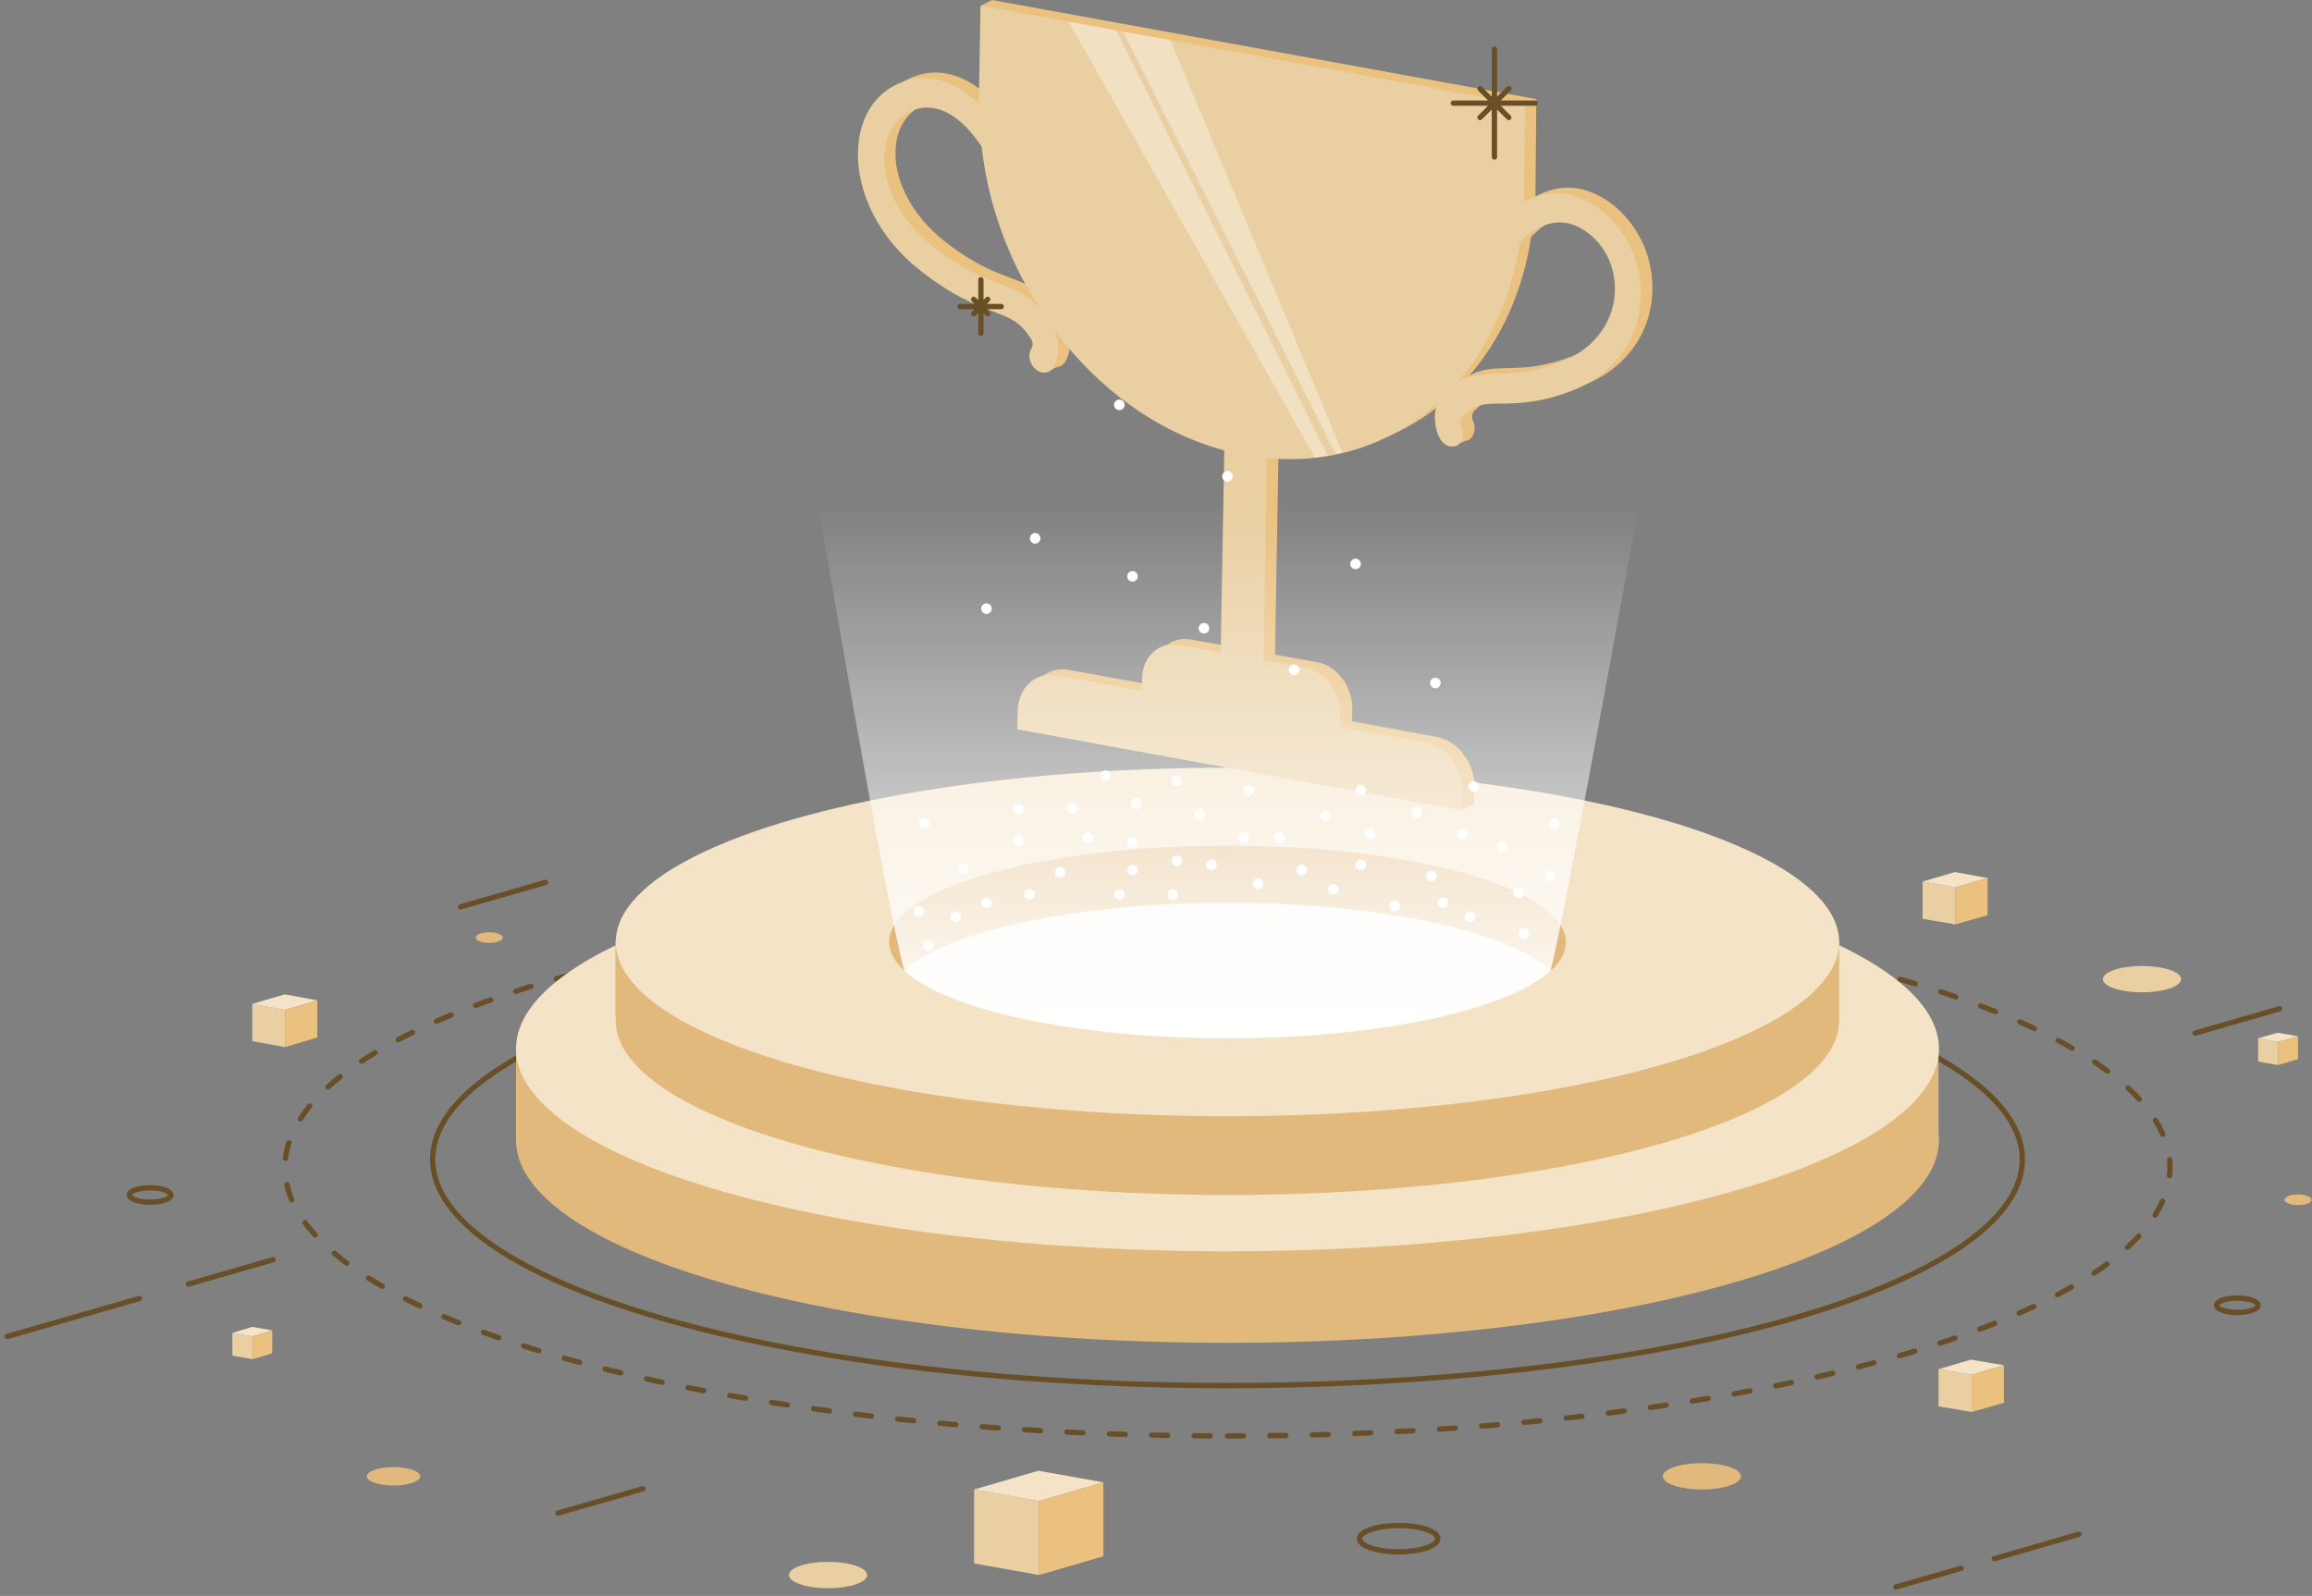 <svg xmlns="http://www.w3.org/2000/svg" width="436" height="301" viewBox="0 0 436 301">
    <rect x="0" y="0" width="436" height="301" fill="#808080" stroke="none"/>
    <defs>
        <linearGradient id="6vt0g5kq3a" x1="49.994%" x2="49.994%" y1="2.448%" y2="102.3%">
            <stop offset="0%" stop-color="#FFF" stop-opacity="0"/>
            <stop offset="100%" stop-color="#FFF"/>
        </linearGradient>
    </defs>
    <g fill="none" fill-rule="evenodd" transform="translate(1)">
        <g stroke="#684F28" stroke-linecap="round" stroke-linejoin="round">
            <path d="M34.538 76.357L50.49 71.759M412.953 29.02L428.905 24.422M375.104 128.141L391.056 123.543M356.518 133.492L368.858 129.95M104.216 119.548L120.244 114.95M85.856 5.201L101.884.603M.376 86.231L25.283 79.07" transform="translate(0 165.83)"/>
        </g>
        <ellipse cx="230.48" cy="218.668" stroke="#684F28" stroke-linecap="round" stroke-linejoin="round" rx="149.891" ry="42.663"/>
        <path stroke="#684F28" stroke-dasharray="3 5" stroke-linecap="round" stroke-linejoin="round" d="M230.48 270.83c98.159 0 177.732-22.68 177.732-50.654 0-27.975-79.573-50.653-177.732-50.653S52.748 192.2 52.748 220.176c0 27.975 79.573 50.653 177.732 50.653z"/>
        <g fill-rule="nonzero" transform="translate(96.315 159.045)">
            <ellipse cx="134.164" cy="56.005" fill="#E2B97D" rx="134.164" ry="38.216"/>
            <path fill="#E2B97D" d="M258.472 38.744H268.254V56.005H258.472zM0 38.744H9.782V56.005H0z"/>
            <ellipse cx="134.164" cy="38.744" fill="#F4E3C6" rx="134.164" ry="38.216"/>
        </g>
        <g fill-rule="nonzero" transform="translate(114.375 144.724)">
            <path fill="#E2B97D" d="M223.708 32.638H231.458V47.186H223.708zM.677 32.638H8.427V47.186H.677z"/>
            <ellipse cx="116.105" cy="47.789" fill="#E2B97D" rx="115.353" ry="32.864"/>
            <ellipse cx="116.105" cy="32.94" fill="#F4E3C6" rx="115.353" ry="32.864"/>
            <path fill="#E2B97D" d="M116.105 14.774c-35.215 0-63.809 8.14-63.809 18.166 0 2.336 1.58 4.598 4.365 6.633-.527-.377-1.054-.83-1.505-1.206 8.051-7.387 32.28-12.739 60.95-12.739 28.668 0 52.822 5.352 60.949 12.739-.452.452-.978.829-1.505 1.206 2.86-2.035 4.364-4.297 4.364-6.633-.075-10.025-28.593-18.166-63.809-18.166z"/>
        </g>
        <g>
            <g fill-rule="nonzero">
                <path fill="#EAC17F" d="M115.804 70.854c5.945-6.859 10.083-15.753 11.664-26.156 1.73-1.884 4.89-4.371 8.803-3.693 1.204.226 2.483.754 3.838 1.734 3.386 2.487 5.267 6.407 5.267 10.703 0 5.955-3.762 11.156-9.707 13.568-5.643 2.261-9.48 2.337-12.566 2.412-2.633.075-4.966.075-7.299 1.432M36.871 57.06c-2.483-2.713-5.042-3.693-7.826-4.748-3.01-1.131-6.847-2.563-12.34-6.935-5.794-4.598-9.33-11.08-9.105-16.96.15-4.296 2.182-7.462 5.643-8.744 1.355-.527 2.634-.527 3.838-.301 4.063.754 7.299 4.824 8.879 7.236 1.204 10.93 5.117 21.407 10.91 30.452m91.576-38.367L25.81 0l-.301 17.638v.905c-2.333-2.262-5.192-4.146-8.353-4.674-1.881-.377-3.913-.226-5.944.528-5.117 1.809-8.277 6.709-8.428 13.116-.226 7.99 4.214 16.582 11.663 22.386 6.17 4.9 10.61 6.558 13.77 7.764 3.387 1.282 5.042 1.885 7.149 5.126.677.98.15 1.809.15 1.809-.752 1.13-.451 2.94.678 3.92.376.376.827.603 1.279.678.827.15 1.58-.15 2.107-.905.752-1.206 1.58-3.92.3-7.01 8.202 11.005 19.414 19.222 31.98 22.613l-.677 38.141-7.976-1.432c-3.687-.678-6.772 2.186-6.847 6.332l-.076 2.336-16.027-2.94c-3.988-.753-7.299 2.337-7.374 6.86l-.076 3.317 83.9 15.301.076-3.317c.075-4.522-3.086-8.743-7.074-9.497l-16.027-2.94.075-2.336c.075-4.146-2.86-8.141-6.622-8.82l-7.976-1.432.678-38.14c12.415 1.206 23.627-2.714 32.205-10.402-1.053 2.412-.376 5.2.301 6.557.451.905 1.204 1.508 2.032 1.659.451.075.903 0 1.279-.151 1.129-.603 1.505-2.261.828-3.694 0 0-.452-1.055.225-1.733 2.182-2.412 3.913-2.412 7.3-2.488 3.235-.075 7.674-.075 13.995-2.713 7.6-3.09 12.34-10.025 12.34-18.015 0-6.407-2.934-12.362-7.9-16.056-2.032-1.507-4.064-2.336-5.945-2.713-3.085-.528-5.87.15-8.202 1.507v-.753l.15-17.639" transform="translate(160.275)"/>
                <path fill="#EAC17F" d="M36.419 70.025L38.526 68.97 38.526 68.141 36.344 68.819zM23.703 1.055L25.81 0 25.885 1.734zM112.794 84.196L115.503 82.915 116.105 81.558 112.794 82.688zM116.557 151.658L116.406 150.603 114.299 150.603 114.45 152.789z" transform="translate(160.275)"/>
                <path fill="#E9CFA1" d="M113.697 71.91c5.945-6.86 10.008-15.754 11.664-26.156 1.73-1.885 4.89-4.372 8.803-3.694 1.204.226 2.484.754 3.838 1.734 3.386 2.487 5.267 6.407 5.267 10.703 0 5.955-3.762 11.156-9.707 13.568-5.643 2.337-9.48 2.337-12.566 2.412-2.633.076-4.966.151-7.299 1.433M34.764 58.116c-2.483-2.714-5.042-3.694-7.826-4.75-3.01-1.13-6.847-2.562-12.34-6.934-5.794-4.522-9.33-11.08-9.105-16.96.15-4.296 2.182-7.462 5.643-8.743 1.355-.528 2.634-.528 3.838-.302 4.063.754 7.299 4.824 8.88 7.236 1.203 11.005 5.116 21.483 10.91 30.453m91.575-38.367L23.627 1.055l-.3 17.638v.905c-2.333-2.261-5.193-4.146-8.353-4.673-1.881-.377-3.913-.227-6.02.527C3.838 17.262.677 22.161.527 28.568.3 36.558 4.74 45.15 12.19 50.955c6.17 4.9 10.61 6.558 13.77 7.764 3.31 1.281 5.042 1.884 7.148 5.125.678.98.15 1.81.15 1.81-.752 1.13-.45 2.939.678 3.919.376.377.828.603 1.28.678.827.151 1.655-.15 2.106-.904.753-1.13 1.58-3.92.301-7.01 8.202 11.005 19.414 19.22 31.98 22.613l-.677 38.14-7.976-1.432c-3.687-.678-6.773 2.186-6.848 6.332l-.075 2.337-16.028-2.94c-3.988-.754-7.298 2.337-7.374 6.86l-.075 3.316 83.9 15.301.075-3.316c.075-4.523-3.085-8.744-7.073-9.498l-16.028-2.94.076-2.336c.075-4.146-2.86-8.14-6.547-8.82l-7.976-1.431.677-38.141c12.416 1.206 23.628-2.714 32.206-10.402-1.054 2.412-.376 5.2.3 6.558.452.904 1.205 1.507 2.032 1.658.452.075.903 0 1.28-.15 1.128-.604 1.505-2.262.827-3.694 0 0-.451-1.056.226-1.734 2.182-2.412 3.913-2.487 7.299-2.487 3.236-.076 7.675-.076 13.996-2.714 7.6-3.09 12.34-10.025 12.34-18.015 0-6.407-2.934-12.362-7.9-16.055-2.032-1.508-4.064-2.337-5.945-2.714-3.085-.527-5.87.15-8.202 1.508v-.754l.226-17.638" transform="translate(160.275)"/>
            </g>
            <g stroke="#684F28" stroke-linecap="round" stroke-linejoin="round">
                <path d="M8.428.226L8.428 20.578M.677 10.402L16.103 10.402M5.719 7.688L11.136 13.116M5.719 13.116L11.136 7.688" transform="translate(160.275) translate(112.117 9.045)"/>
            </g>
            <g stroke="#684F28" stroke-linecap="round" stroke-linejoin="round">
                <path d="M4.139 0L4.139 10.101M.226 5.05L7.976 5.05M2.784 3.693L5.418 6.407M2.784 6.407L5.418 3.693" transform="translate(160.275) translate(19.564 52.764)"/>
            </g>
            <path fill="#FFFCF8" fill-rule="nonzero" d="M50.566 6.03L59.445 7.538 91.876 85.327 90.597 85.628zM40.257 4.07L49.211 5.729 89.092 85.93 86.684 86.307z" opacity=".37" transform="translate(160.275)"/>
        </g>
        <g fill-rule="nonzero" transform="translate(152.75 75.377)">
            <path fill="#FFF8EE" d="M77.73 94.9c-28.594 0-52.823 5.351-60.95 12.738 8.051 7.387 32.28 12.739 60.95 12.739 28.669 0 52.823-5.352 60.95-12.739-8.127-7.387-32.357-12.739-60.95-12.739z"/>
            <path fill="url(#6vt0g5kq3a)" d="M.075 16.884s12.943 77.036 16.705 90.83c8.051 7.387 32.28 12.738 60.95 12.738 28.669 0 52.823-5.351 60.95-12.738 2.859-11.156 17.155-90.83 17.155-90.83H.075z"/>
            <circle cx="133.638" cy="100.704" r="1" fill="#FFF"/>
            <circle cx="67.421" cy="93.317" r="1" fill="#FFF"/>
            <circle cx="81.793" cy="73.643" r="1" fill="#FFF"/>
            <circle cx="68.173" cy="86.985" r="1" fill="#FFF"/>
            <circle cx="48.459" cy="77.111" r="1" fill="#FFF"/>
            <circle cx="46.201" cy="89.171" r="1" fill="#FFF"/>
            <circle cx="27.916" cy="88.417" r="1" fill="#FFF"/>
            <circle cx="60.498" cy="76.206" r="1" fill="#FFF"/>
            <circle cx="59.821" cy="33.317" r="1" fill="#FFF"/>
            <circle cx="54.704" cy="70.93" r="1" fill="#FFF"/>
            <circle cx="59.821" cy="88.719" r="1" fill="#FFF"/>
            <circle cx="59.821" cy="83.518" r="1" fill="#FFF"/>
            <circle cx="123.479" cy="97.538" r="1" fill="#FFF"/>
            <circle cx="132.66" cy="93.015" r="1" fill="#FFF"/>
            <circle cx="118.363" cy="94.899" r="1" fill="#FFF"/>
            <circle cx="138.604" cy="89.849" r="1" fill="#FFF"/>
            <circle cx="139.356" cy="79.975" r="1" fill="#FFF"/>
            <circle cx="124.157" cy="72.965" r="1" fill="#FFF"/>
            <circle cx="129.574" cy="84.271" r="1" fill="#FFF"/>
            <circle cx="116.933" cy="53.442" r="1" fill="#FFF"/>
            <circle cx="91.725" cy="88.719" r="1" fill="#FFF"/>
            <circle cx="83.524" cy="91.281" r="1" fill="#FFF"/>
            <circle cx="102.862" cy="73.643" r="1" fill="#FFF"/>
            <circle cx="57.338" cy=".98" r="1" fill="#FFF"/>
            <circle cx="57.338" cy="93.317" r="1" fill="#FFF"/>
            <circle cx="21.295" cy="102.965" r="1" fill="#FFF"/>
            <circle cx="97.67" cy="92.337" r="1" fill="#FFF"/>
            <circle cx="101.884" cy="30.98" r="1" fill="#FFF"/>
            <circle cx="74.72" cy="87.739" r="1" fill="#FFF"/>
            <circle cx="72.538" cy="78.241" r="1" fill="#FFF"/>
            <circle cx="32.281" cy="39.422" r="1" fill="#FFF"/>
            <circle cx="96.24" cy="78.543" r="1" fill="#FFF"/>
            <circle cx="77.73" cy="14.472" r="1" fill="#FFF"/>
            <circle cx="104.593" cy="81.859" r="1" fill="#FFF"/>
            <circle cx="87.587" cy="82.613" r="1" fill="#FFF"/>
            <circle cx="90.296" cy="50.955" r="1" fill="#FFF"/>
            <circle cx="73.29" cy="43.116" r="1" fill="#FFF"/>
            <circle cx="116.181" cy="89.849" r="1" fill="#FFF"/>
            <circle cx="122.05" cy="81.935" r="1" fill="#FFF"/>
            <circle cx="109.258" cy="95.503" r="1" fill="#FFF"/>
            <circle cx="113.472" cy="77.864" r="1" fill="#FFF"/>
            <circle cx="41.461" cy="26.156" r="1" fill="#FFF"/>
            <circle cx="51.393" cy="82.613" r="1" fill="#FFF"/>
            <circle cx="38.376" cy="83.291" r="1" fill="#FFF"/>
            <circle cx="20.542" cy="79.975" r="1" fill="#FFF"/>
            <circle cx="102.862" cy="87.739" r="1" fill="#FFF"/>
            <circle cx="40.407" cy="93.317" r="1" fill="#FFF"/>
            <circle cx="32.281" cy="94.899" r="1" fill="#FFF"/>
            <circle cx="38.376" cy="77.261" r="1" fill="#FFF"/>
            <circle cx="68.173" cy="71.91" r="1" fill="#FFF"/>
            <circle cx="26.487" cy="97.538" r="1" fill="#FFF"/>
            <circle cx="80.739" cy="82.613" r="1" fill="#FFF"/>
            <circle cx="19.564" cy="96.482" r="1" fill="#FFF"/>
        </g>
        <g fill-rule="nonzero">
            <path fill="#E9CFA1" d="M12.867 19.673L0.602 17.487 0.602 3.543 12.867 5.729z" transform="translate(182.096 277.387)"/>
            <path fill="#F4E3C6" d="M24.982 2.186L12.717 0 0.602 3.543 12.867 5.729z" transform="translate(182.096 277.387)"/>
            <path fill="#EAC17F" d="M12.867 19.673L24.982 16.131 24.982 2.186 12.867 5.729z" transform="translate(182.096 277.387)"/>
        </g>
        <g fill-rule="nonzero">
            <path fill="#E9CFA1" d="M6.622 10.025L0.376 8.97 0.376 1.96 6.622 3.015z" transform="translate(364.193 256.281)"/>
            <path fill="#F4E3C6" d="M12.717 1.206L6.471 0.151 0.376 1.96 6.622 3.015z" transform="translate(364.193 256.281)"/>
            <path fill="#EAC17F" d="M6.622 10.025L12.717 8.291 12.717 1.206 6.622 3.015z" transform="translate(364.193 256.281)"/>
        </g>
        <g fill-rule="nonzero">
            <path fill="#E9CFA1" d="M6.847 10.553L0.677 9.422 0.677 2.412 6.847 3.543z" transform="translate(45.9 186.935)"/>
            <path fill="#F4E3C6" d="M12.942 1.734L6.772 0.603 0.677 2.412 6.847 3.543z" transform="translate(45.9 186.935)"/>
            <path fill="#EAC17F" d="M6.847 10.553L12.942 8.744 12.942 1.734 6.847 3.543z" transform="translate(45.9 186.935)"/>
        </g>
        <g fill-rule="nonzero">
            <path fill="#E9CFA1" d="M6.546 10.025L0.376 8.97 0.376 1.96 6.546 3.015z" transform="translate(361.183 164.322)"/>
            <path fill="#F4E3C6" d="M12.641 1.281L6.471 0.151 0.376 1.96 6.546 3.015z" transform="translate(361.183 164.322)"/>
            <path fill="#EAC17F" d="M6.546 10.025L12.641 8.291 12.641 1.281 6.546 3.015z" transform="translate(361.183 164.322)"/>
        </g>
        <g fill-rule="nonzero">
            <path fill="#E9CFA1" d="M4.515 6.106L0.677 5.427 0.677 1.131 4.515 1.809z" transform="translate(42.138 250.251)"/>
            <path fill="#F4E3C6" d="M8.202 0.678L4.44 0 0.677 1.131 4.515 1.809z" transform="translate(42.138 250.251)"/>
            <path fill="#EAC17F" d="M4.515 6.106L8.202 4.975 8.202 0.678 4.515 1.809z" transform="translate(42.138 250.251)"/>
        </g>
        <g fill-rule="nonzero">
            <path fill="#E9CFA1" d="M4.214 6.407L0.451 5.729 0.451 1.357 4.214 2.035z" transform="translate(424.39 194.472)"/>
            <path fill="#F4E3C6" d="M7.976 0.98L4.139 0.302 0.451 1.357 4.214 2.035z" transform="translate(424.39 194.472)"/>
            <path fill="#EAC17F" d="M4.214 6.407L7.976 5.276 7.976 0.98 4.214 2.035z" transform="translate(424.39 194.472)"/>
        </g>
        <ellipse cx="319.948" cy="278.442" fill="#E2B97D" fill-rule="nonzero" rx="7.374" ry="2.487"/>
        <ellipse cx="262.761" cy="290.201" stroke="#684F28" stroke-linecap="round" stroke-linejoin="round" rx="7.374" ry="2.487"/>
        <ellipse cx="420.929" cy="246.181" stroke="#684F28" stroke-linecap="round" stroke-linejoin="round" rx="3.913" ry="1.357"/>
        <ellipse cx="27.314" cy="225.377" stroke="#684F28" stroke-linecap="round" stroke-linejoin="round" rx="3.913" ry="1.357"/>
        <ellipse cx="155.158" cy="297.06" fill="#E9CFA1" fill-rule="nonzero" rx="7.374" ry="2.487"/>
        <ellipse cx="402.945" cy="184.673" fill="#E9CFA1" fill-rule="nonzero" rx="7.374" ry="2.487"/>
        <ellipse cx="73.215" cy="278.442" fill="#E2B97D" fill-rule="nonzero" rx="5.042" ry="1.734"/>
        <ellipse cx="91.274" cy="176.834" fill="#E2B97D" fill-rule="nonzero" rx="2.558" ry="1"/>
        <ellipse cx="432.366" cy="226.281" fill="#E2B97D" fill-rule="nonzero" rx="2.558" ry="1"/>
    </g>
</svg>

